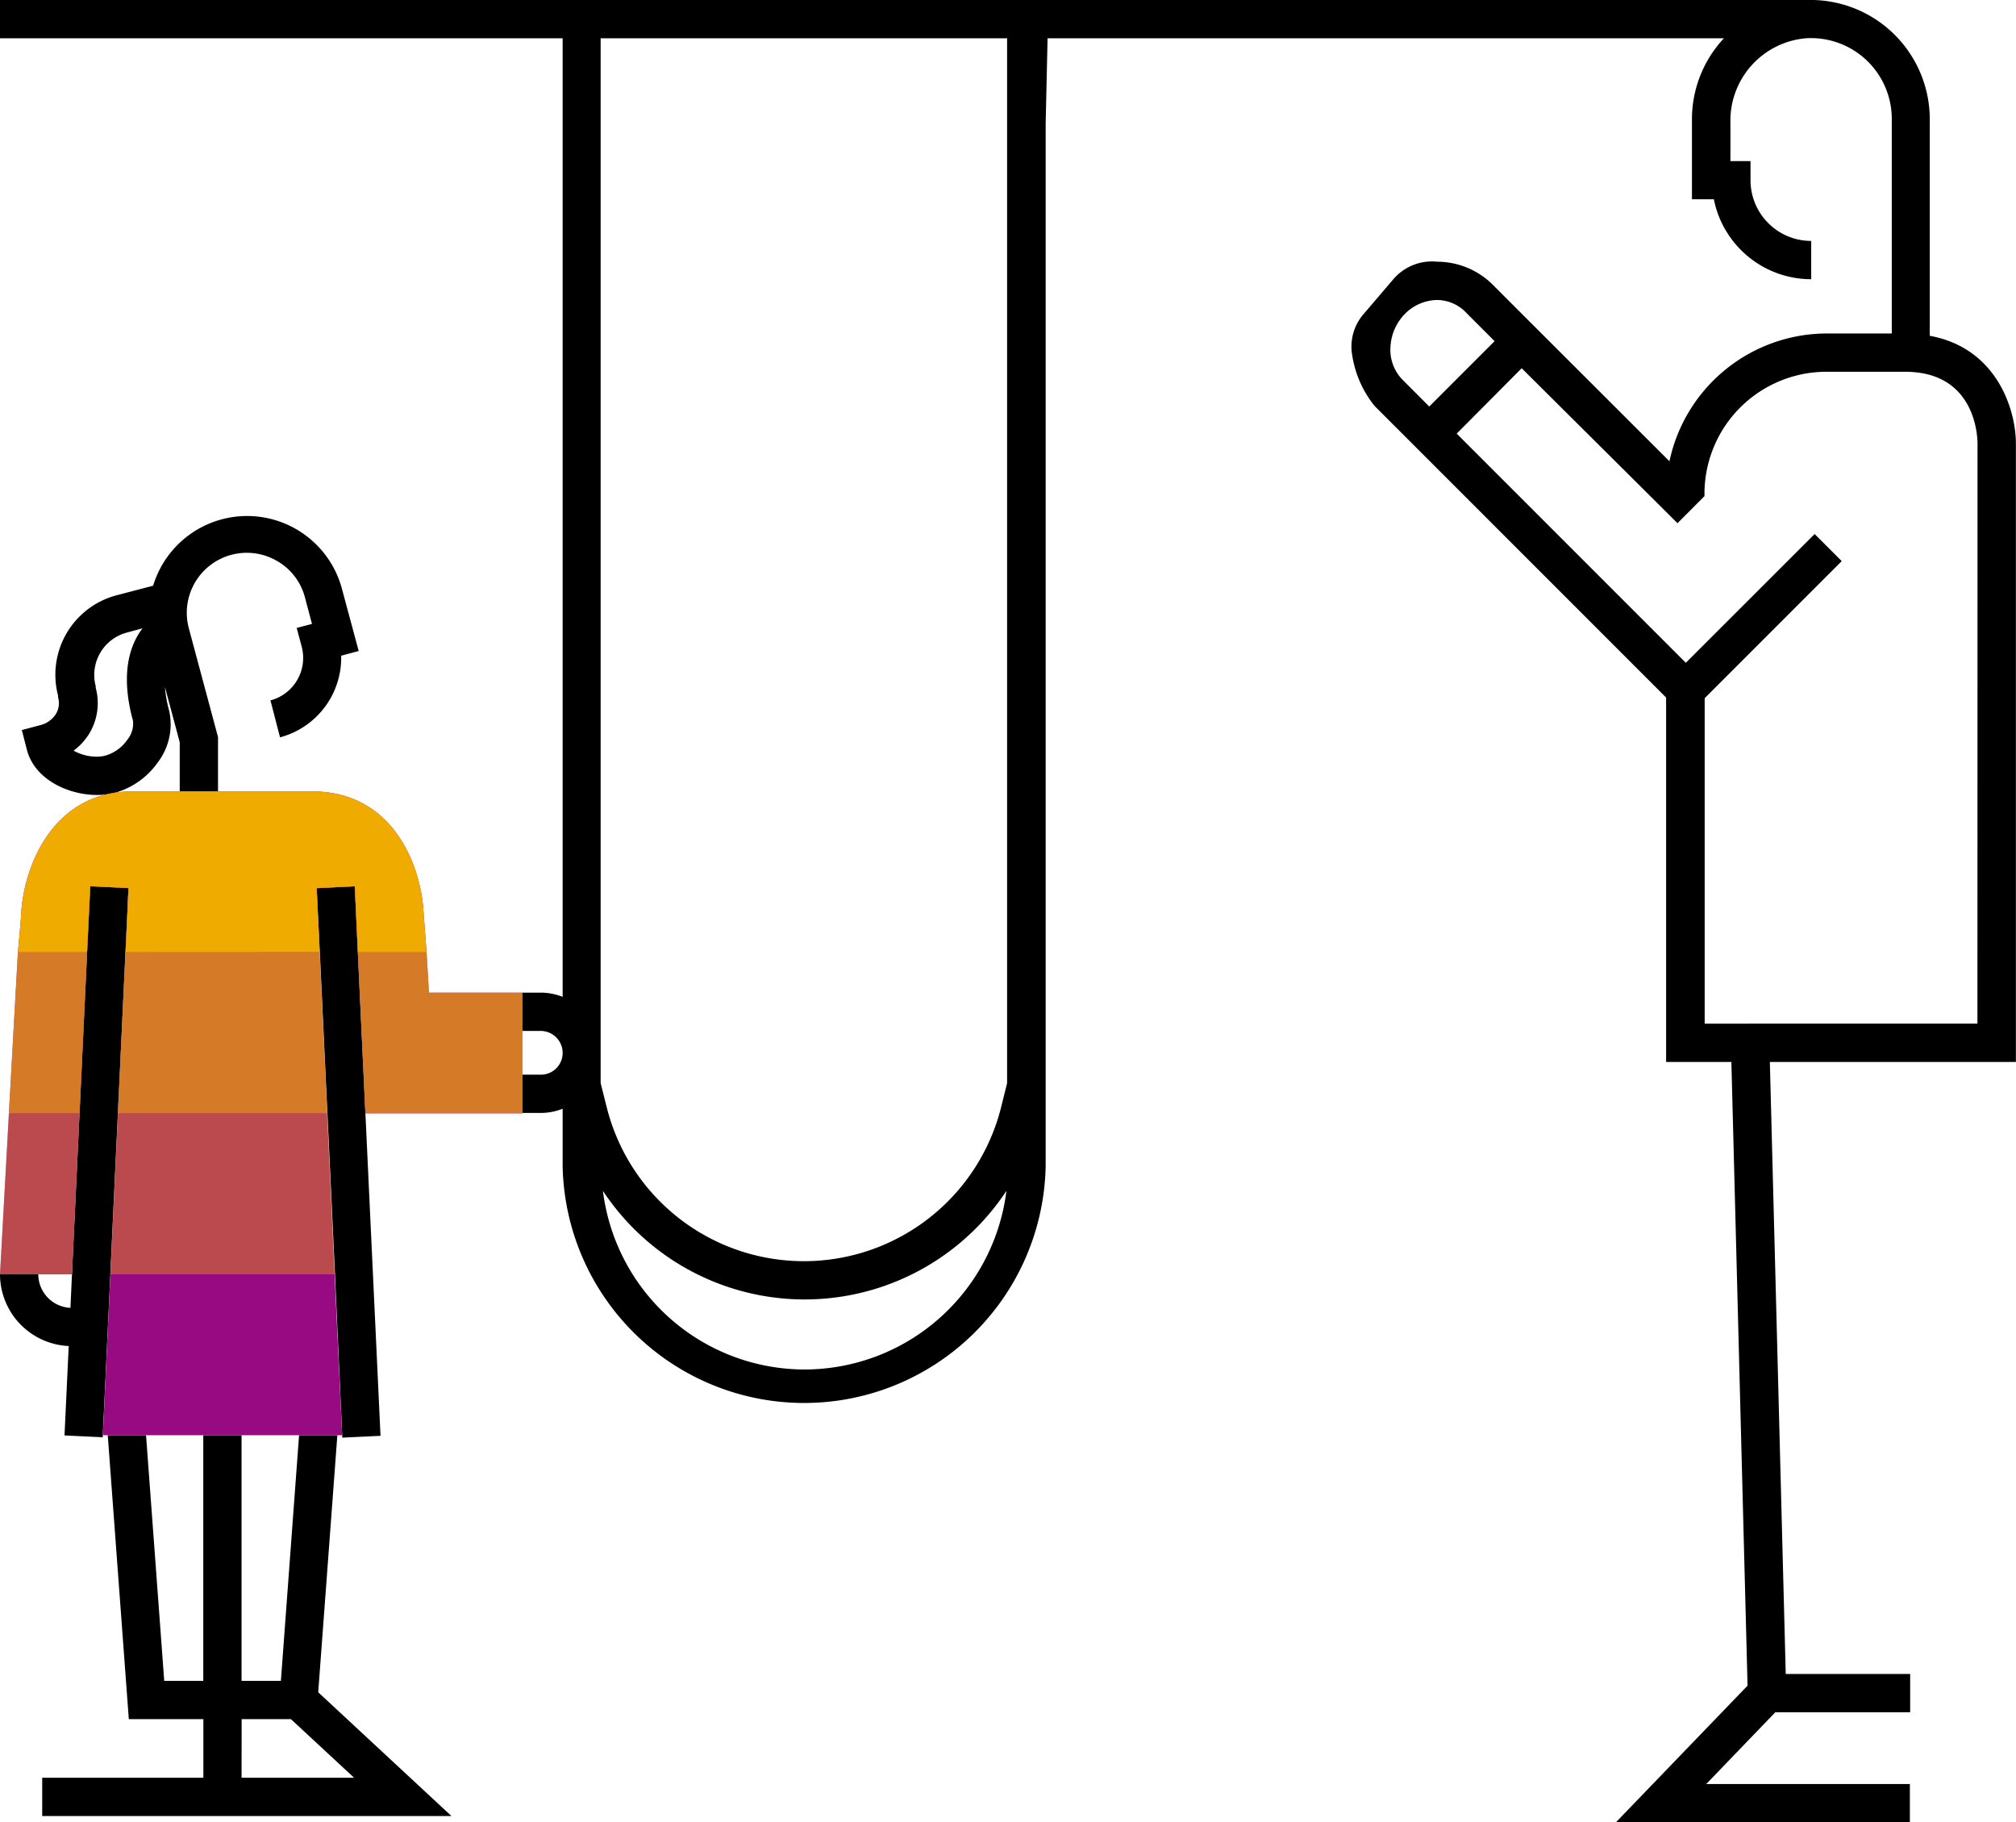 <?xml version="1.0" encoding="UTF-8"?>
<svg xmlns="http://www.w3.org/2000/svg" viewBox="0 0 210.65 190.38">
  <defs>
    <style>.cls-1{fill:#970a82;}.cls-2,.cls-3,.cls-4{fill:#f0ab00;}.cls-3{opacity:0.7;}.cls-4{opacity:0.4;}</style>
  </defs>
  <title>Icon_Childcare</title>
  <g id="Layer_2" data-name="Layer 2">
    <g id="_40_band" data-name="40% band">
      <path d="M33.25,176.79l2-26.85h-4l-1.9,25.66H25.24V149.94h-4V175.6H17.16l-1.9-25.66h-4l2.2,29.66h7.79v6.12H4.41v4H47.17Zm-8,2.81H30.4L37,185.72H25.24ZM13.42,92.78l-.31,6.71h0l-.79,16.82h0l-.79,16.82-.79,16.81v.21l-4-.19.44-9.34A7.52,7.52,0,0,1,0,133.13H4a3.52,3.52,0,0,0,3.36,3.5l.16-3.5.79-16.82h0L9.1,99.49h0l.33-6.9Zm23.65-.19.32,6.9h0l.79,16.81h0L39.76,150l-4,.19v-.21L35,133.13l-.79-16.82h0l-.79-16.81h0l-.32-6.71ZM10.15,83.05a7.5,7.5,0,0,0,1.93-.25,8.15,8.15,0,0,0,4.41-3.16,6.54,6.54,0,0,0,1.18-5.41,13.58,13.58,0,0,1-.44-2.48c.65,2.44,1.34,5,1.55,5.8v5.12h4V77L19.72,65.6a6.27,6.27,0,0,1,9.22-7,6.18,6.18,0,0,1,2.92,3.8l.74,2.78-1.6.42.52,1.94a4.59,4.59,0,0,1-3.26,5.63l1,3.86a8.61,8.61,0,0,0,6.39-8.53l1.83-.49-1.79-6.64A10.26,10.26,0,0,0,16,61.19l-3.82,1A8.58,8.58,0,0,0,6.07,72.68l0,.18a2.16,2.16,0,0,1-.25,1.76,2.69,2.69,0,0,1-1.63,1.14l-1.91.51.56,2.17C3.7,81.46,7.15,83.05,10.15,83.05Zm-.9-6.29A6.14,6.14,0,0,0,10,71.85l0-.17a4.58,4.58,0,0,1,3.23-5.59l1.66-.45c-1.24,1.62-2.38,4.59-1,9.63a2.64,2.64,0,0,1-.58,2A4.21,4.21,0,0,1,11,78.94a3.5,3.5,0,0,1-.89.11,5,5,0,0,1-2.42-.63A6.33,6.33,0,0,0,9.25,76.76ZM84,143.07A21.26,21.26,0,0,1,63,124.41a25.26,25.26,0,0,0,42.16,0A21.28,21.28,0,0,1,84,143.07Zm21.23-29.91-.63,2.53a21.24,21.24,0,0,1-41.2,0l-.64-2.54V4h42.47Zm37.25-80.35a5.19,5.19,0,0,0-1.19,4.3,11.17,11.17,0,0,0,2.33,5.29l3.21,3.21h0l27.26,27.26v38.07h6.82l1.69,65.16-13.76,14.28h30.72v-4H178.28l7.22-7.5h14.09v-4h-13l-1.66-63.94h25.71V46.36c0-3.58-2-10-9-11.28V12.46A12.47,12.47,0,0,0,189.5,0H0V4H58.79V104.14a6.28,6.28,0,0,0-2.3-.44H54.58v4h1.91a2.3,2.3,0,0,1,2.3,2.3v0a2.27,2.27,0,0,1-2.27,2.27H54.58v4h1.91a6.28,6.28,0,0,0,2.3-.44v6a25.24,25.24,0,0,0,50.47,0V12.94l.2-8.94h70.67a12.38,12.38,0,0,0-3.34,8.46v8.36h2.29a10.38,10.38,0,0,0,10.17,8.35v-4a6.34,6.34,0,0,1-6.34-6.34v-2h-2.1v-4A8.64,8.64,0,0,1,188.67,4a8.44,8.44,0,0,1,9,8.42V34.84h-7a16.84,16.84,0,0,0-16.23,13.35L159.35,33.12h0l-3.18-3.18a8.27,8.27,0,0,0-6-2.6h0a5.31,5.31,0,0,0-4.58,1.83Zm4,6.79a4.48,4.48,0,0,1-1.19-3.4,5.31,5.31,0,0,1,1.57-3.47,4.85,4.85,0,0,1,3.28-1.39h0a4.25,4.25,0,0,1,3.13,1.4l2.9,2.9-6.83,6.83Zm60.14,67.34H178.12v-34l14.32-14.32-2.83-2.83L176.15,69.24,152.21,45.3,159,38.47,174.42,53.8l.86.86h0l2.82-2.83h0v-.41a12.75,12.75,0,0,1,12.57-12.58h8.4c7.35,0,7.56,6.75,7.56,7.52Z"></path>
      <path class="cls-1" d="M54.58,103.7H44.82l-.25-4.21h0s-.29-3.93-.35-4.68c-.37-4.49-3.17-12.14-11.64-12.14H13.86c-8.47,0-11.32,8-11.63,12.51,0,.5-.36,4.31-.36,4.31h0L.93,116.31h0L0,133.13H7.52L9.43,92.59l4,.19-2.68,57.16h25L33.07,92.78l4-.19,1.11,23.72h16.4Z"></path>
      <path class="cls-2" d="M44.57,99.49s-.29-3.93-.35-4.68c-.37-4.49-3.17-12.14-11.64-12.14H13.86c-8.47,0-11.32,8-11.63,12.51,0,.5-.36,4.31-.36,4.31H9.1l.33-6.9,4,.19-.31,6.71H33.39l-.32-6.71,4-.19.32,6.9Z"></path>
      <path class="cls-3" d="M9.1,99.49l-.79,16.82H.93l.94-16.82Zm45.48,4.21H44.82l-.25-4.21H37.39l.79,16.81h16.4ZM13.11,99.49l-.79,16.82H34.18l-.79-16.81Z"></path>
      <path class="cls-4" d="M8.31,116.31l-.79,16.82H0l.93-16.82Zm4,0-.79,16.82H35l-.79-16.82Z"></path>
    </g>
  </g>
</svg>

